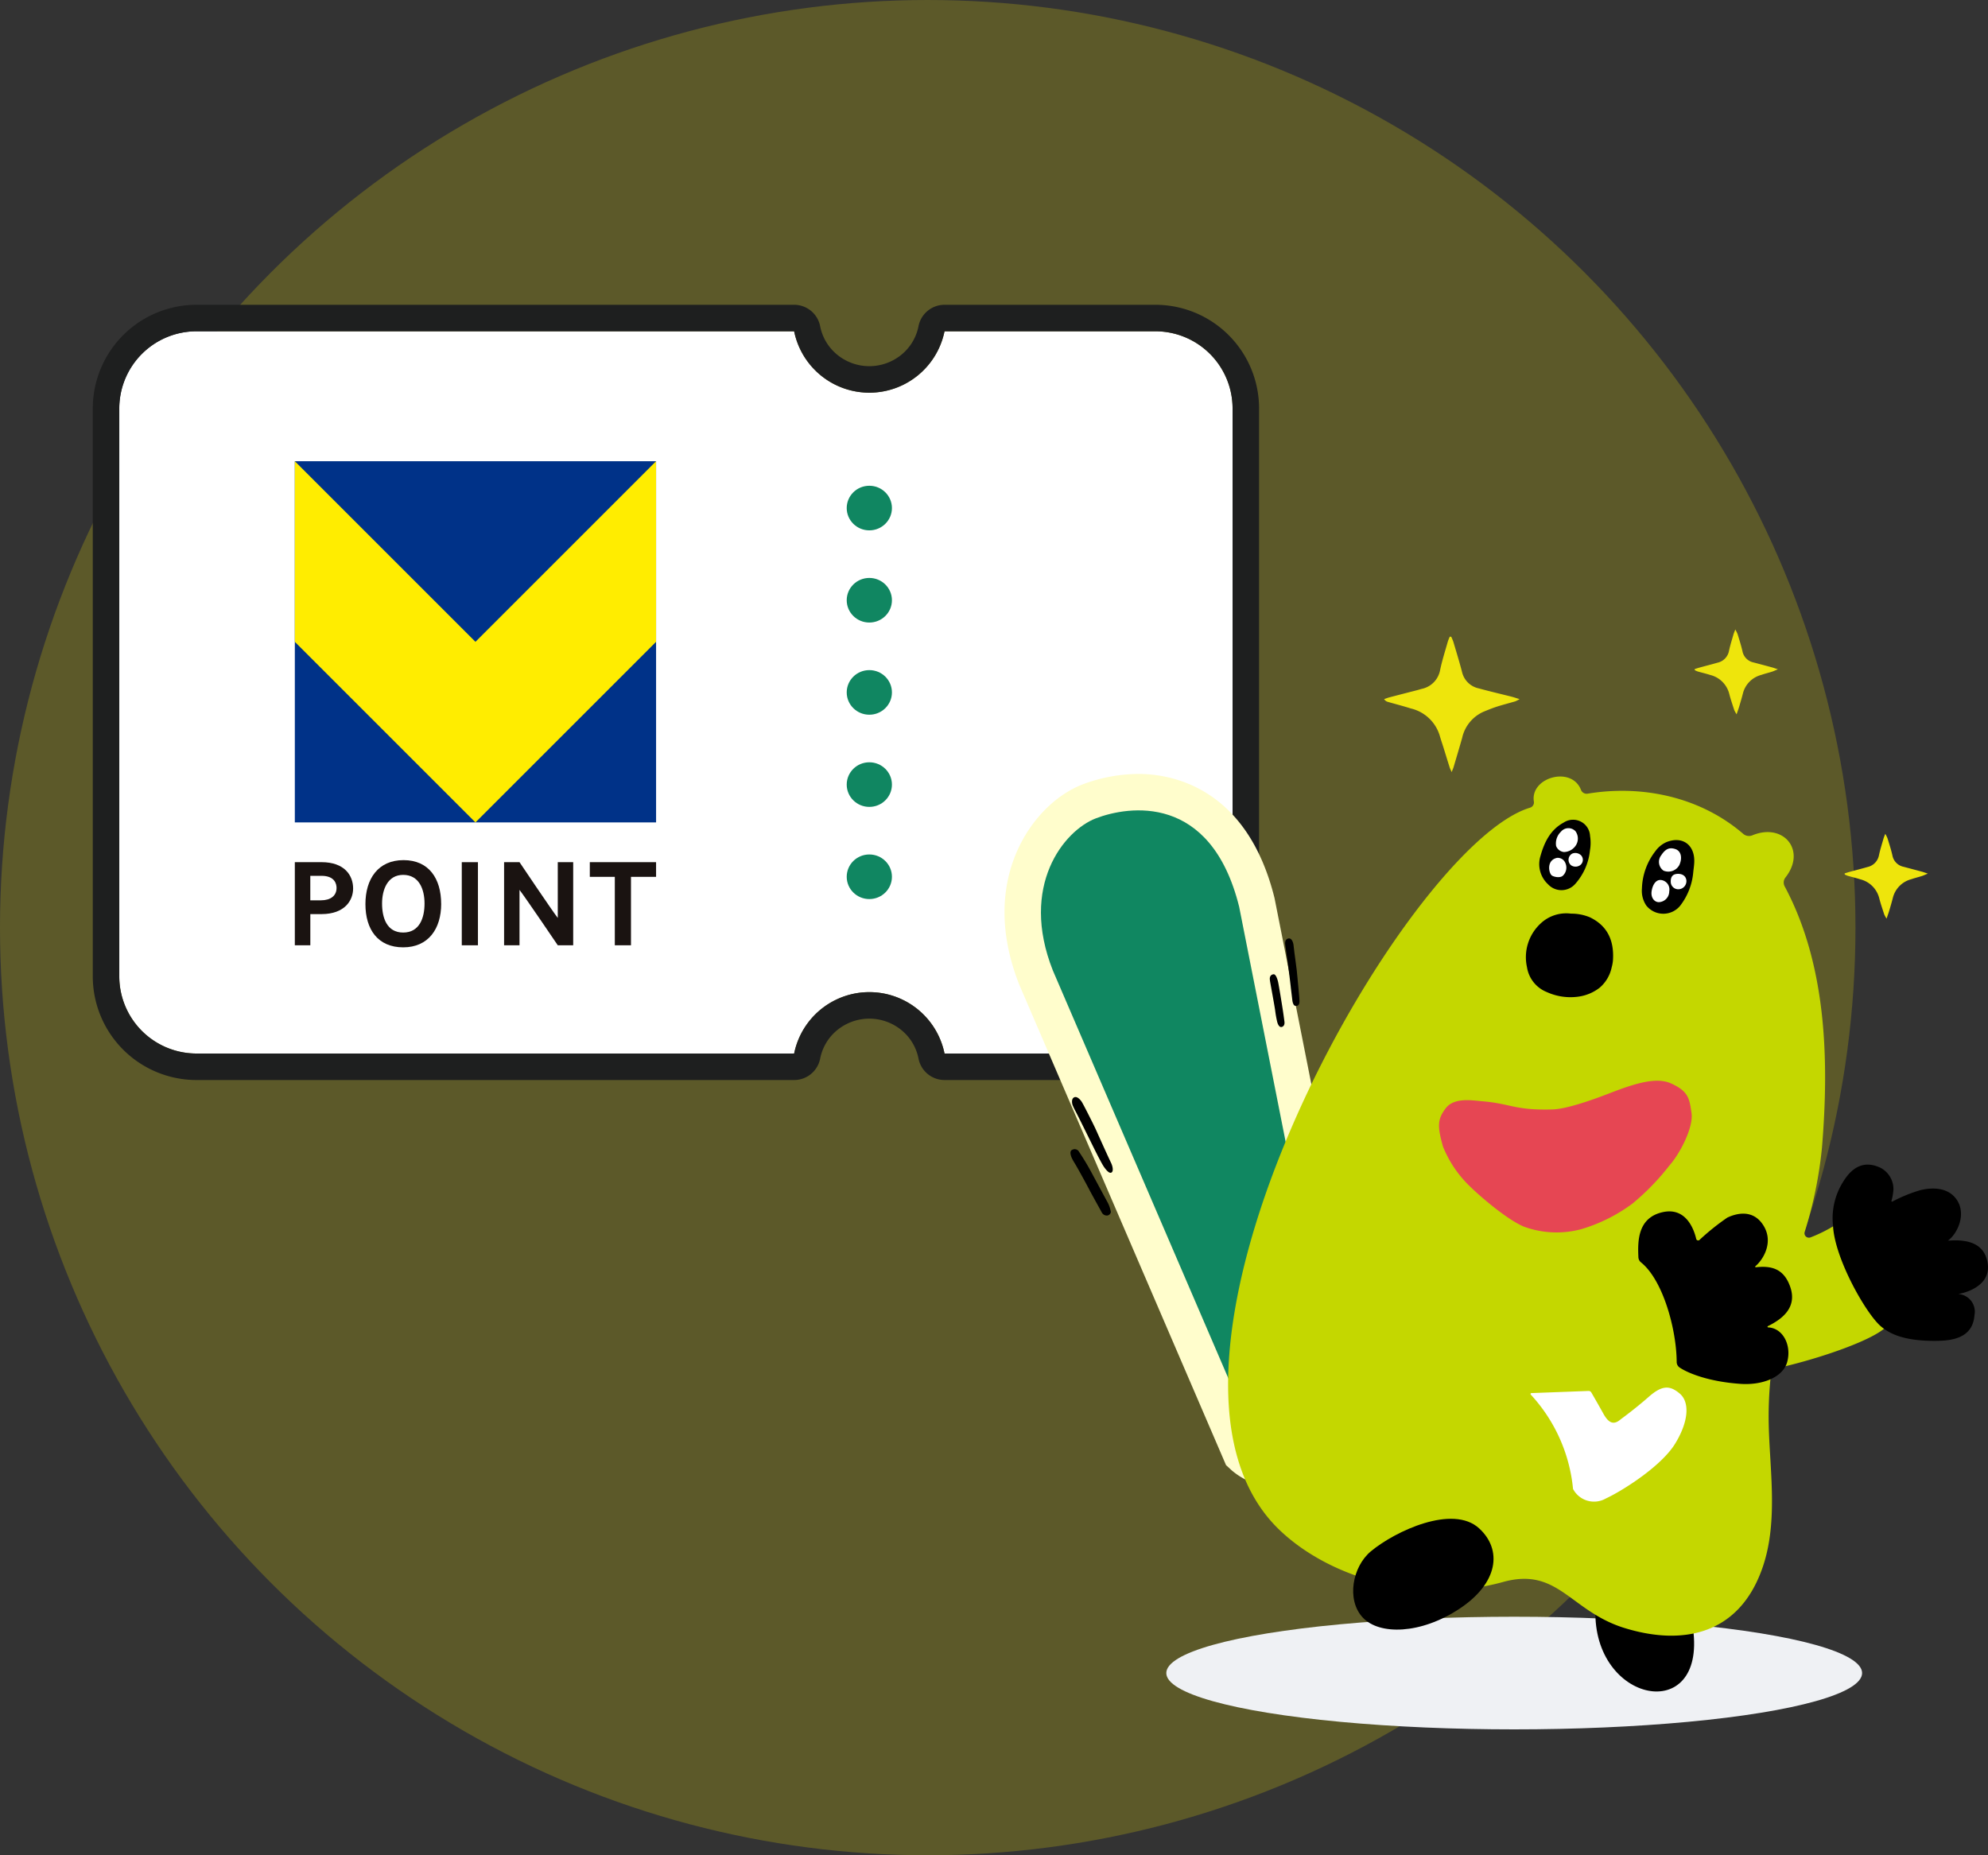 <svg xmlns="http://www.w3.org/2000/svg" xmlns:xlink="http://www.w3.org/1999/xlink" width="300" height="280" viewBox="0 0 300 280"><rect x="0" y="0" width="300" height="280" fill="#333333" stroke="none"/><defs><clipPath id="a"><rect width="54.516" height="73.367" fill="none"/></clipPath></defs><g transform="translate(-825 -2334)"><circle cx="140" cy="140" r="140" transform="translate(825 2334)" fill="#fff200" opacity="0.2"/><g transform="translate(838.245 2379.315)"><path d="M296.231,13.982H264.476a11.581,11.581,0,0,1-22.694,0H151.659a11.65,11.65,0,0,0-11.715,11.555v85.891a11.649,11.649,0,0,0,11.715,11.554h90.123a11.581,11.581,0,0,1,22.694,0h31.754a11.648,11.648,0,0,0,11.714-11.554V25.537A11.649,11.649,0,0,0,296.231,13.982Z" transform="translate(-135.188 -9.298)" fill="#fff"/><path d="M151.659,13.982a11.651,11.651,0,0,0-11.715,11.555v85.891a11.649,11.649,0,0,0,11.715,11.554h90.123a11.581,11.581,0,0,1,22.694,0h31.754a11.648,11.648,0,0,0,11.714-11.554V25.537a11.649,11.649,0,0,0-11.714-11.555H264.477a11.581,11.581,0,0,1-22.694,0H151.659m0-4h90.123a4,4,0,0,1,3.928,3.246,7.382,7.382,0,0,0,2.56,4.278,7.65,7.65,0,0,0,9.716,0,7.387,7.387,0,0,0,2.562-4.279,4,4,0,0,1,3.928-3.245h31.754a15.653,15.653,0,0,1,15.714,15.555v85.891a15.652,15.652,0,0,1-15.714,15.554H264.477a4,4,0,0,1-3.928-3.245,7.384,7.384,0,0,0-2.561-4.278,7.653,7.653,0,0,0-9.717,0,7.379,7.379,0,0,0-2.559,4.277,4,4,0,0,1-3.928,3.246H151.659a15.653,15.653,0,0,1-15.715-15.554V25.537A15.654,15.654,0,0,1,151.659,9.982Z" transform="translate(-135.188 -9.298)" fill="#1e1f1f"/><g transform="translate(114.529 27.996)"><ellipse cx="3.412" cy="3.366" rx="3.412" ry="3.366" transform="translate(0 55.646)" fill="#108661"/><ellipse cx="3.412" cy="3.366" rx="3.412" ry="3.366" transform="translate(0 41.735)" fill="#108661"/><ellipse cx="3.412" cy="3.366" rx="3.412" ry="3.366" transform="translate(0 27.823)" fill="#108661"/><ellipse cx="3.412" cy="3.366" rx="3.412" ry="3.366" transform="translate(0 13.912)" fill="#108661"/><ellipse cx="3.412" cy="3.366" rx="3.412" ry="3.366" fill="#108661"/></g><g transform="translate(31.246 24.291)" clip-path="url(#a)"><path d="M4.02,15.732c3.531,0,4.777,2.046,4.777,3.97,0,1.789-1.246,3.858-4.758,3.87h-1.7v4.708H0V15.732ZM3.943,21.49c1.469,0,2.354-.7,2.354-1.873,0-.542-.223-1.823-2.277-1.823H2.335v3.7Z" transform="translate(0 44.781)" fill="#1a1311"/><path d="M14.2,22.256c0,3.758-1.931,6.558-5.731,6.558-3.831,0-5.7-2.716-5.7-6.524s1.916-6.639,5.75-6.639,5.677,2.8,5.677,6.6m-2.508-.05c0-2.139-.815-4.323-3.223-4.323-2.362,0-3.185,2.235-3.185,4.323,0,2.158.719,4.381,3.185,4.381s3.223-2.208,3.223-4.381" transform="translate(7.885 44.554)" fill="#1a1311"/><rect width="2.439" height="12.543" transform="translate(25.194 60.516)" fill="#1a1311"/><path d="M16.311,28.275s-4.8-7.089-5.774-8.362v8.362H8.21V15.732h2.327s4.8,7.154,5.774,8.42v-8.42h2.327V28.275Z" transform="translate(23.369 44.781)" fill="#1a1311"/><path d="M17.785,17.948V28.275H15.346V17.948H11.573V15.732h10v2.216Z" transform="translate(32.942 44.782)" fill="#1a1311"/><rect width="54.516" height="54.516" transform="translate(0 0.001)" fill="#003288"/><path d="M27.256,27.256,0,0V27.256L27.256,54.512,54.512,27.256V0Z" transform="translate(0.001 0.003)" fill="#ffed00"/></g></g><g transform="translate(982.082 2429)"><ellipse cx="52.5" cy="8.5" rx="52.5" ry="8.5" transform="translate(18.919 149)" fill="#eff1f4" style="mix-blend-mode:multiply;isolation:isolate"/><g transform="translate(0)"><path d="M32.518,140.475,1.8,69.079C-3.255,56.31,3.452,47.968,8.3,46.113s17.327-3.892,21.613,13.348l13.6,68.778s.373,10.382-4.1,12.421-6.894-.185-6.894-.185" transform="translate(0 -17.61)" fill="#108761" fill-rule="evenodd"/><path d="M35.814,147.021a10.428,10.428,0,0,1-7.016-2.495l-.867-.8L-3.256,71.253C-6.878,62.1-5.438,55.239-3.6,51.066c2.081-4.733,5.794-8.5,9.933-10.089a24.156,24.156,0,0,1,8.4-1.562c4.769,0,16.315,1.824,20.515,18.72l13.659,69.038c.22,4.167.043,15.184-7.213,18.492A14.153,14.153,0,0,1,35.814,147.021ZM14.732,50.415a13.078,13.078,0,0,0-4.47.835,8.059,8.059,0,0,0-3.8,4.243c-1.422,3.235-1.269,7.233.444,11.563l29.621,68.833a5.224,5.224,0,0,0,.6-.233,23.668,23.668,0,0,0,.884-7.231l-13.5-67.9C21.993,50.415,16.528,50.415,14.732,50.415Z" transform="translate(0 -17.61)" fill="#fffdcc"/><path d="M32.518,140.475,1.8,69.079C-3.255,56.31,3.452,47.968,8.3,46.113s17.327-3.892,21.613,13.348l13.6,68.778s.373,10.382-4.1,12.421-6.894-.185-6.894-.185" transform="translate(0 -17.61)" fill="#108761" fill-rule="evenodd"/><path d="M137.428,241.948c.624,13.466,17.685,15.946,14.486.225-.984-8.649-14.826-8.085-14.486-.225" transform="translate(-53.742 -92.746)" fill-rule="evenodd"/><path d="M129.632,125.831c6.187-1.409,14.179-4.184,16.082-6.182l-7.708-15.332a21.778,21.778,0,0,1-3.738,1.87.671.671,0,0,1-.888-.81,62.656,62.656,0,0,0,2.614-12.726c1.089-13.148.714-27.582-5.629-39.443a1.228,1.228,0,0,1,.121-1.341c3.212-4.085-.3-8.308-5-6.359a1.329,1.329,0,0,1-1.379-.226c-6.408-5.522-15.159-7.444-23.484-6.059a.915.915,0,0,1-1-.589c-1.437-3.656-7.718-1.856-7.1,1.8a.828.828,0,0,1-.6.907c-19,5.758-63.433,84.531-37.758,109.031,7.765,7.41,21.461,11.21,33.7,7.823,8.255-2.285,10.069,4.256,18.077,6.866,9.035,2.87,17.3,1.023,20.868-8.439,2.676-7.035,1.309-15.084,1.152-22.119a58.74,58.74,0,0,1,.27-7.074,1.823,1.823,0,0,1,1.417-1.594" transform="translate(-18.131 -14.438)" fill="#c4d700" fill-rule="evenodd"/><path d="M127.02,70.667a7.226,7.226,0,0,1,2.836.55c2.464,1.186,3.676,3.271,3.49,6.414a5.6,5.6,0,0,1-.2,1.145,5.527,5.527,0,0,1-1.824,3.078,6.729,6.729,0,0,1-3.347,1.358,8.611,8.611,0,0,1-4.605-.705,4.848,4.848,0,0,1-3.005-3.769,6.927,6.927,0,0,1,2.043-6.57,5.627,5.627,0,0,1,4.615-1.5" transform="translate(-47.018 -27.778)" fill-rule="evenodd"/><path d="M95.173,1.807a7.989,7.989,0,0,1,.323.769c.449,1.524.923,3.042,1.317,4.579a3.288,3.288,0,0,0,2.532,2.451c1.651.454,3.321.839,4.982,1.261.328.083.647.2,1.161.354a5.015,5.015,0,0,1-.635.334c-.906.265-1.824.5-2.725.783-.673.214-1.33.482-1.984.749a5.641,5.641,0,0,0-3.321,3.99c-.418,1.472-.857,2.939-1.291,4.406-.062.209-.158.41-.292.75-.139-.321-.235-.5-.295-.682-.32-1.011-.628-2.022-.943-3.034-.184-.59-.387-1.174-.558-1.767a5.982,5.982,0,0,0-4.364-4.117c-1.153-.366-2.327-.666-3.49-1a.973.973,0,0,1-.541-.41c.258-.089.513-.194.774-.262,1.43-.375,2.861-.741,4.291-1.111.2-.053.4-.117.6-.173A3.548,3.548,0,0,0,93.5,6.821c.3-1.435.754-2.839,1.153-4.256a7.184,7.184,0,0,1,.3-.765l.213.006" transform="translate(-33.259 -0.71)" fill="#eee50c" fill-rule="evenodd"/><path d="M162.011,5.977c.263-.082.524-.169.79-.242.885-.244,1.773-.465,2.653-.72a2.255,2.255,0,0,0,1.739-1.8c.175-.832.439-1.647.671-2.468.056-.192.137-.377.275-.746a5.406,5.406,0,0,1,.346.7c.256.843.532,1.687.728,2.546A2.148,2.148,0,0,0,170.9,4.98c.916.241,1.829.483,2.741.731.244.065.48.153.925.3-.434.178-.661.29-.9.365-.534.169-1.083.3-1.612.485A3.862,3.862,0,0,0,169.3,9.61c-.166.655-.356,1.306-.549,1.954-.106.36-.237.713-.413,1.237a4.4,4.4,0,0,1-.354-.633c-.263-.812-.544-1.621-.755-2.447a3.929,3.929,0,0,0-2.866-2.852c-.62-.2-1.255-.346-1.878-.525a4,4,0,0,1-.462-.2c0-.058-.008-.111-.011-.164" transform="translate(-63.356)" fill="#eee50c" fill-rule="evenodd"/><path d="M199.181,56.8c.263-.082.524-.169.791-.241.884-.244,1.773-.465,2.652-.721a2.254,2.254,0,0,0,1.739-1.8c.174-.832.439-1.647.671-2.467.056-.193.136-.377.275-.746a5.529,5.529,0,0,1,.346.7c.256.843.532,1.687.728,2.547a2.149,2.149,0,0,0,1.682,1.73q1.374.362,2.74.731c.244.065.48.153.926.3-.435.178-.661.291-.9.366-.534.169-1.083.3-1.611.485a3.863,3.863,0,0,0-2.752,2.75c-.166.655-.356,1.306-.549,1.953-.106.36-.237.713-.413,1.237a4.374,4.374,0,0,1-.354-.633c-.263-.812-.544-1.621-.755-2.447a3.931,3.931,0,0,0-2.866-2.852c-.62-.2-1.254-.346-1.878-.525a3.9,3.9,0,0,1-.462-.2c0-.057-.009-.11-.011-.164" transform="translate(-77.893 -19.986)" fill="#eee50c" fill-rule="evenodd"/><path d="M61.356,84.106c-.07-.795-.282-2.233-.374-3.023-.073-.639-.361-2.637-.455-3.271-.08-.523.094-.913.53-.968s.685.557.733,1.08c.119,1.238.494,3.521.577,4.76.026.379.337,3.312.314,3.693s-.108.626-.494.658-.5-.366-.571-.734c-.03-.15-.224-1.927-.25-2.078Z" transform="translate(-23.662 -30.218)" fill-rule="evenodd"/><path d="M13.418,138.753a4.814,4.814,0,0,0-.585-1.619c-.589-1.083-1.563-2.9-2.149-3.984a38.541,38.541,0,0,0-2.17-3.63.747.747,0,0,0-.92-.15c-.443.17-.242.805-.114,1.146a7.283,7.283,0,0,0,.492.9c.493.809,1.774,3.165,2.275,4.125.32.614,1.446,2.631,1.776,3.238a.869.869,0,0,0,.844.512.637.637,0,0,0,.55-.535" transform="translate(-2.864 -50.84)" fill-rule="evenodd"/><path d="M8.089,116.321c.407-.139.914.412,1.123.772.4.688,1.788,3.446,2.112,4.168.477,1.063,1.767,3.931,2.273,4.979.231.479.4,1.242.067,1.45s-.8-.366-1.127-.826c-.476-.683-1.7-3.2-2.065-3.936-.445-.891-1.768-3.6-2.24-4.481a8.98,8.98,0,0,1-.435-.916c-.1-.264-.241-1.028.293-1.211" transform="translate(-3.011 -45.734)" fill-rule="evenodd"/><path d="M56.723,86.576c-.057-.49.187-.777.568-.809.357-.03.614.864.685,1.2.132.645.465,2.7.589,3.474.155.954.234,1.518.359,2.476.057.438-.1.73-.423.807s-.554-.328-.673-.78a16.038,16.038,0,0,1-.309-1.746c-.118-.818-.616-3.5-.758-4.313-.026-.151-.037-.305-.047-.38" transform="translate(-22.177 -33.729)" fill-rule="evenodd"/><path d="M131.144,51.965a8.976,8.976,0,0,1-2.232,5.075,2.762,2.762,0,0,1-4.1.038,4.145,4.145,0,0,1-1.146-4.231c.588-2.085,1.483-3.977,3.5-5.07a2.567,2.567,0,0,1,3.993,2.013,6.553,6.553,0,0,1-.015,2.174" transform="translate(-48.292 -18.626)" fill-rule="evenodd"/><path d="M156.688,57.137a9.616,9.616,0,0,1-2,5.181,3.286,3.286,0,0,1-5.1-.058,3.988,3.988,0,0,1-.653-2.563,9.636,9.636,0,0,1,2.024-5.628,4.144,4.144,0,0,1,1.661-1.369c2.453-.989,4.367.437,4.206,3.141-.023.434-.09.863-.136,1.3" transform="translate(-58.241 -20.601)" fill-rule="evenodd"/><path d="M203.551,157.54c1.229,1.015,3.375,2.253,8.608,2.146,2.594-.053,5.227-.689,5.466-3.862a2.667,2.667,0,0,0-2.444-3.2c2.416-.454,5.418-2.046,4.213-5.537-.877-2.543-3.722-2.685-5.782-2.514,1.456-1.055,2.82-3.993,1.346-6.175-1.285-1.9-3.668-1.881-5.445-1.467a22.21,22.21,0,0,0-4.28,1.743.094.094,0,0,1-.134-.108,8.32,8.32,0,0,0,.3-1.761,3.635,3.635,0,0,0-1.966-3.241c-2.376-1.109-4.161-.19-5.536,1.977a10.313,10.313,0,0,0-1.616,6.765c.228,4.943,5.022,13.378,7.267,15.231" transform="translate(-76.75 -52.326)" fill-rule="evenodd"/><path d="M148.452,152.429a1.049,1.049,0,0,1-.409-.763c-.1-2.3-.2-5.984,3.684-6.832,3.524-.769,4.714,2.636,5.039,4.038a.3.3,0,0,0,.494.159,35.868,35.868,0,0,1,4.2-3.37c1.246-.59,3.917-1.417,5.519,1.3,1.448,2.455-.077,5.017-1.281,6.038a.09.09,0,0,0,.075.156c2.445-.281,4.255.292,5.181,2.958,1.036,2.979-.991,4.764-3.377,5.929a.1.1,0,0,0,.043.187c2.287.108,3.584,2.786,2.859,5.28-.653,2.244-3.694,3.477-7.041,3.243-4.931-.344-8.013-1.679-9.17-2.463a1.008,1.008,0,0,1-.448-.836c-.023-4.861-2.042-12.336-5.368-15.02" transform="translate(-57.881 -56.897)" fill-rule="evenodd"/><path d="M105.131,115.325c-1.508-.126-4.208-.609-5.477,1.076s-1.25,2.717-.41,5.743a17.181,17.181,0,0,0,3.984,5.946c1.594,1.586,5.7,5.1,8.23,6.162a14.37,14.37,0,0,0,8.678.377,24.756,24.756,0,0,0,7.722-3.865,36.326,36.326,0,0,0,5.549-5.723c1.594-1.784,3.663-5.755,3.35-7.935s-.455-3.275-3.093-4.468c-2.1-.947-5.064-.15-9.146,1.435-3.342,1.3-6.815,2.437-8.72,2.491-5.765.163-6.207-.866-10.667-1.239" transform="translate(-38.579 -44.126)" fill="#e64653" fill-rule="evenodd"/><path d="M128.837,53.023a1.415,1.415,0,0,1-1.189-.914,2.449,2.449,0,0,1,.728-2.15,1.461,1.461,0,0,1,2.191-.082,1.892,1.892,0,0,1,.054,2.151,2.208,2.208,0,0,1-1.784.995" transform="translate(-49.905 -19.433)" fill="#fff" fill-rule="evenodd"/><path d="M131.287,55.7a1.229,1.229,0,0,1,1.381.282,1,1,0,0,1-.177,1.463,1.206,1.206,0,0,1-1.346.018,1.072,1.072,0,0,1,.142-1.762" transform="translate(-51.131 -21.864)" fill="#fff" fill-rule="evenodd"/><path d="M127.126,56.807a1.229,1.229,0,0,1,1.24.722,1.68,1.68,0,0,1-.319,1.938c-.443.458-1.495.185-1.735-.035-.443-.405-.779-2.273.815-2.625" transform="translate(-49.252 -22.335)" fill="#fff" fill-rule="evenodd"/><path d="M153.506,55.5c.619-.944,1.216-1.253,2.128-.951s1.086,1.383.608,2.42a1.884,1.884,0,0,1-2.382.84,1.618,1.618,0,0,1-.354-2.31" transform="translate(-59.907 -21.409)" fill="#fff" fill-rule="evenodd"/><path d="M152.707,62.315a1.438,1.438,0,0,1,1.279,1.713,1.631,1.631,0,0,1-1.592,1.636c-.7-.026-1.2-.727-1.07-1.636s.6-1.766,1.383-1.713" transform="translate(-59.17 -24.507)" fill="#fff" fill-rule="evenodd"/><path d="M156.637,60.884c.368-.151,1.514-.234,1.774.727a1.228,1.228,0,0,1-1.122,1.506,1.134,1.134,0,0,1-1.2-.986c-.052-.6.1-1.065.548-1.246" transform="translate(-61.037 -23.909)" fill="#fff" fill-rule="evenodd"/><path d="M80.05,226.08c3.716-3.081,12.361-7.094,16.329-3.469,3.545,3.238,2.905,8.268-2.964,12.142s-12.087,3.99-14.586,1.33-1.569-7.69,1.22-10" transform="translate(-30.258 -86.955)" fill-rule="evenodd"/><path d="M121.368,189.625a24.4,24.4,0,0,1,6.377,14.237,3.58,3.58,0,0,0,4.94,1.445c2.5-1.156,8.368-4.857,10.46-8.268s2.209-6.3.7-7.574-2.673-1.272-4.706.52-4.184,3.353-4.184,3.353c-.871.752-1.686.868-2.615-.809-.725-1.307-1.52-2.684-1.835-3.228a.465.465,0,0,0-.42-.23l-8.623.324a.134.134,0,0,0-.089.231" transform="translate(-47.447 -74.147)" fill="#fff" fill-rule="evenodd"/></g></g></g></svg>